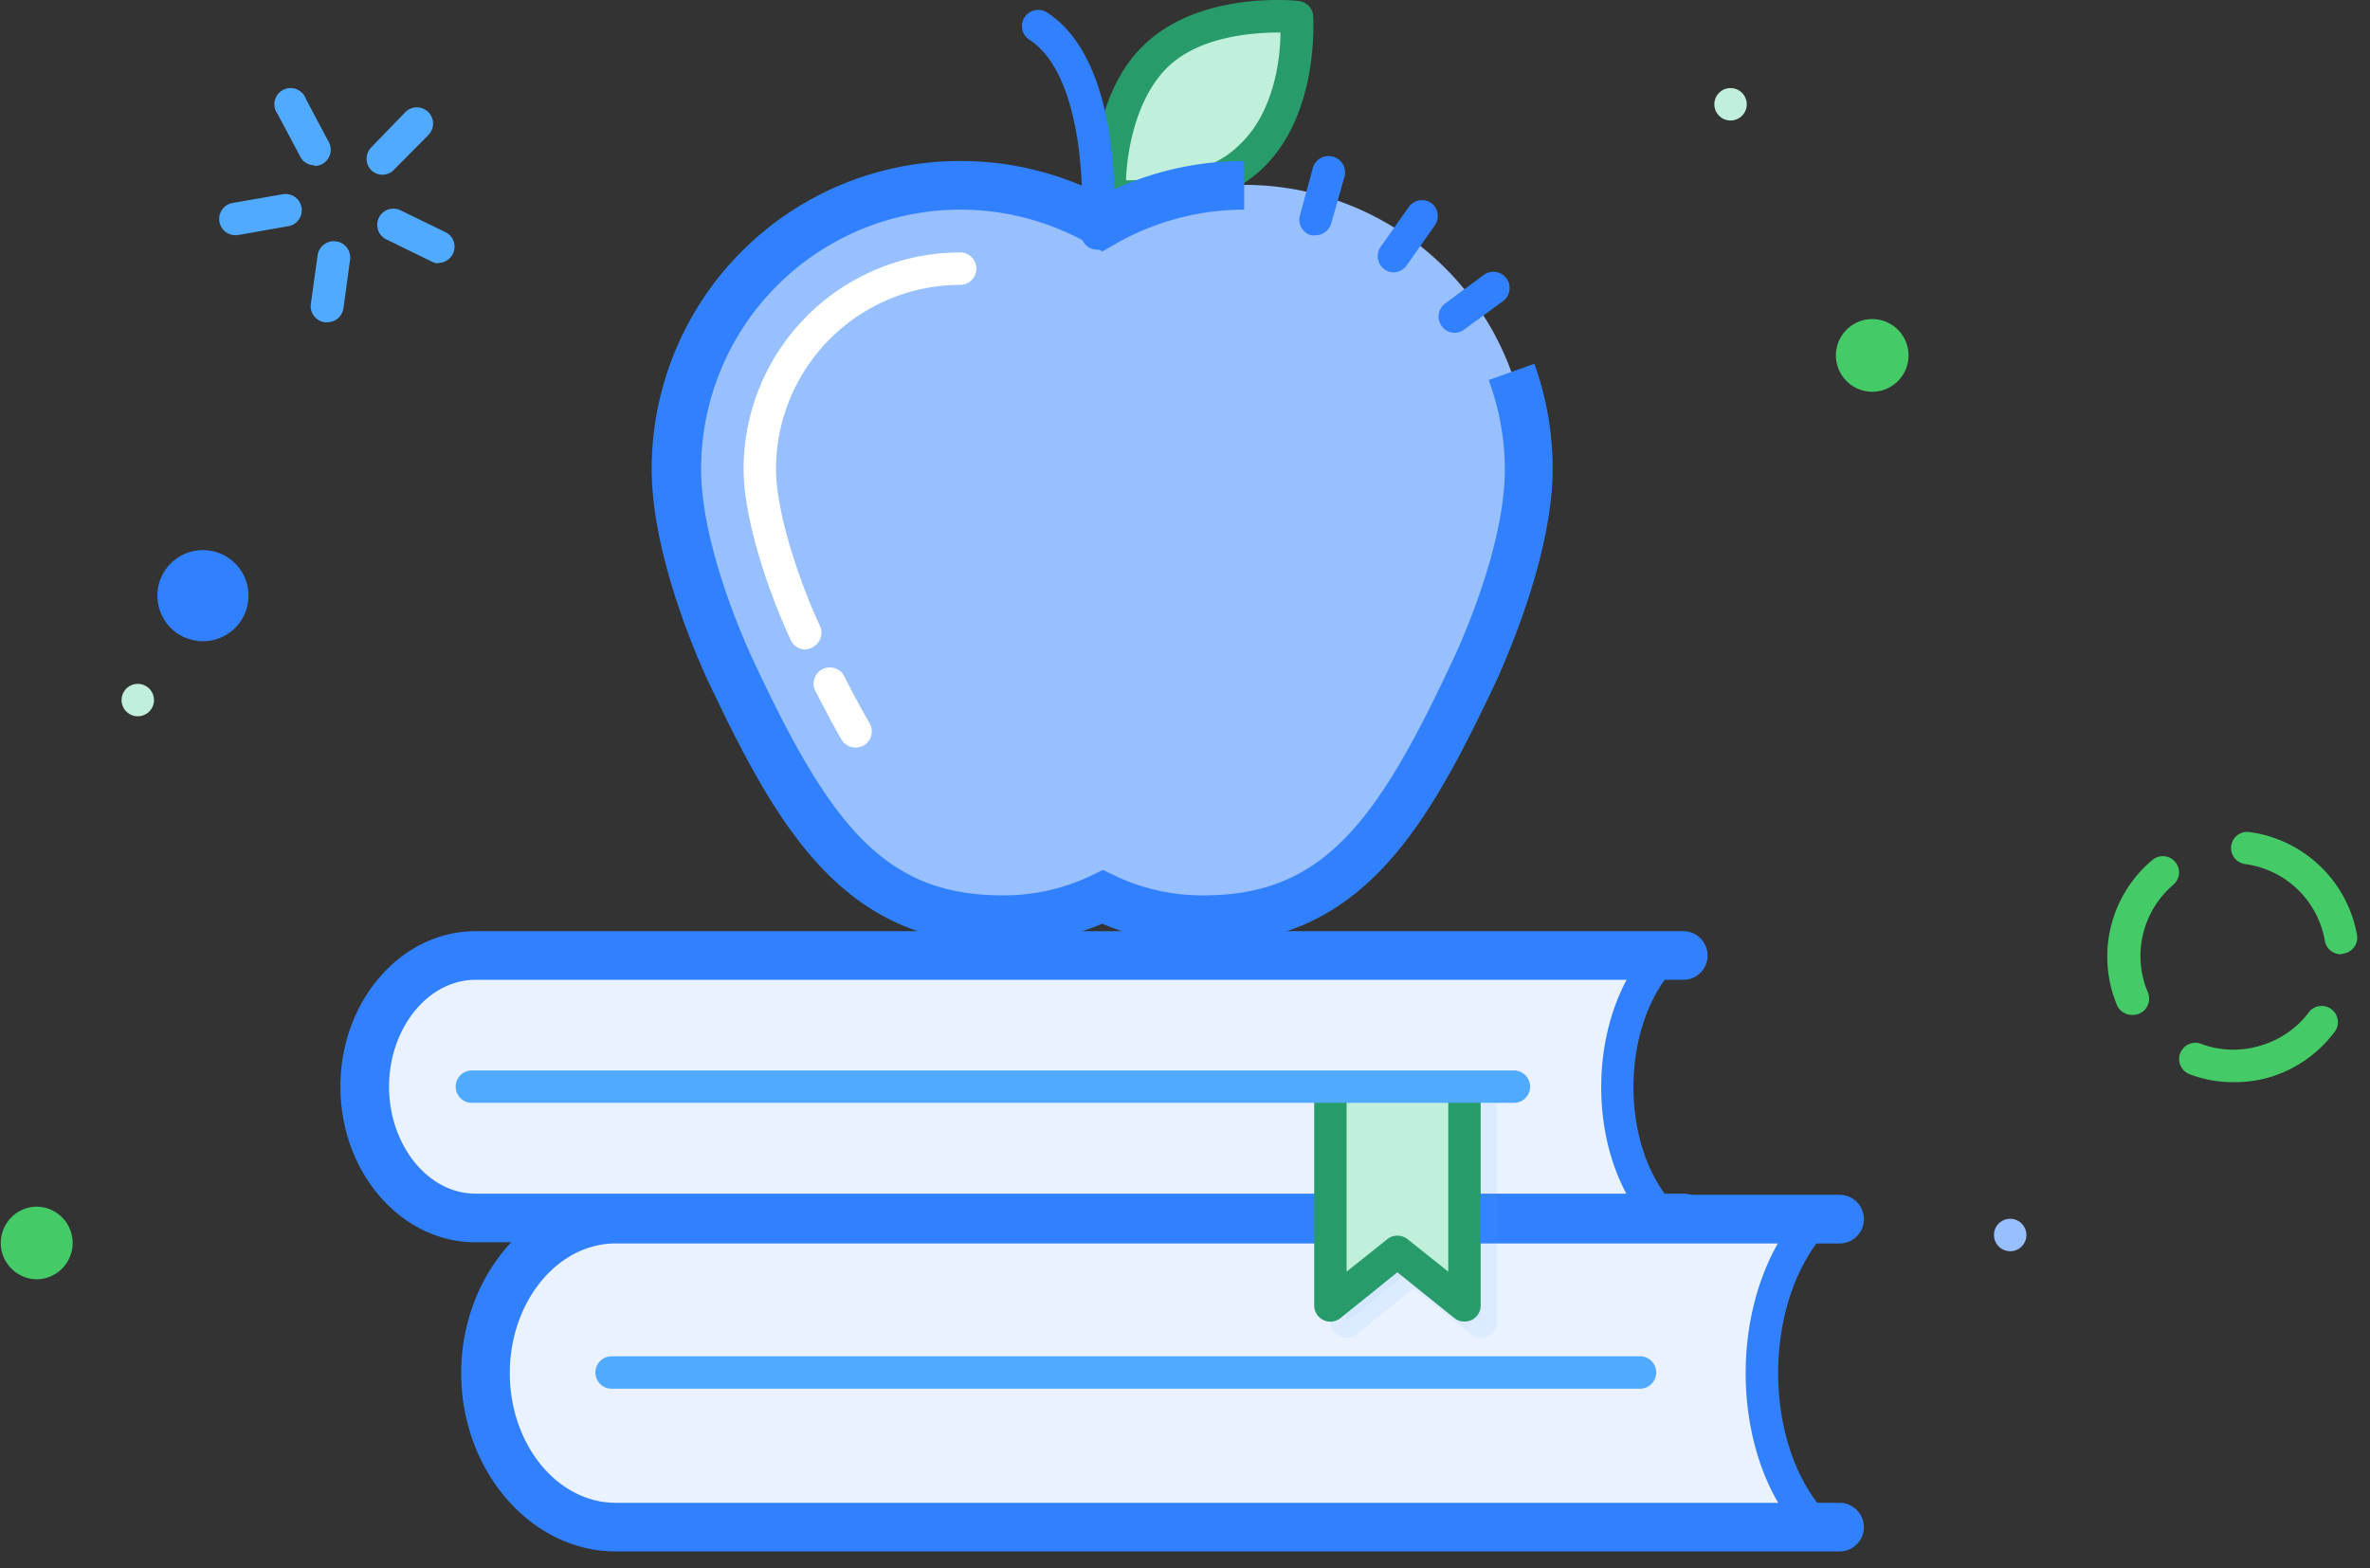 <svg width="136" height="90" viewBox="0 0 136 90" fill="none" xmlns="http://www.w3.org/2000/svg"><rect x="0" y="0" width="136" height="90" fill="#333333" stroke="none"/><path d="M2.084 73.41a2.084 2.084 0 1 0 0-4.168 2.084 2.084 0 0 0 0 4.167zM107.436 22.479a2.084 2.084 0 1 0 0-4.168 2.084 2.084 0 0 0 0 4.168z" fill="#44CB67"/><path d="M25.121 15.114a.93.93 0 0 1-.381-.12l-2.512-1.228a.932.932 0 0 1-.253-1.573.93.93 0 0 1 1.072-.092l2.511 1.218a.93.93 0 0 1-.409 1.767l-.028.028zM18.767 18.491h-.13a.93.93 0 0 1-.8-1.05l.39-2.791a.941.941 0 0 1 1.407-.68.939.939 0 0 1 .454.94l-.381 2.79a.93.93 0 0 1-.94.791zM13.577 13.496a.934.934 0 0 1-.168-1.86l2.791-.484a.93.93 0 1 1 .316 1.832l-2.744.484-.195.028zM18.05 9.486a.93.93 0 0 1-.818-.493l-1.311-2.465a.93.93 0 1 1 1.637-.837l1.311 2.465a.93.93 0 0 1-.818 1.368v-.038zM21.948 10.027a.93.93 0 0 1-.641-.26.93.93 0 0 1 0-1.313l1.944-2.009a.931.931 0 0 1 1.34 1.293L22.6 9.748a.93.93 0 0 1-.652.279z" fill="#50AAFF"/><path d="M128.14 62.097a6.885 6.885 0 0 1-2.493-.456.935.935 0 0 1-.6-.842.938.938 0 0 1 .549-.876.926.926 0 0 1 .711-.022 5.314 5.314 0 0 0 3.34.121 5.37 5.37 0 0 0 2.791-1.86.921.921 0 0 1 .619-.423.933.933 0 0 1 1.096.827.928.928 0 0 1-.236.712 7.194 7.194 0 0 1-3.721 2.55 7.11 7.11 0 0 1-2.056.269zM122.326 58.237a.928.928 0 0 1-.856-.586 7.233 7.233 0 0 1 2.037-8.298.935.935 0 0 1 1.027-.122.936.936 0 0 1 .462.541.918.918 0 0 1-.055.71.935.935 0 0 1-.224.285 5.368 5.368 0 0 0-1.461 6.186.936.936 0 0 1-.106.902.929.929 0 0 1-.824.382zM134.335 54.757a.931.931 0 0 1-.93-.79 5.361 5.361 0 0 0-4.558-4.382.929.929 0 0 1-.472-1.647.933.933 0 0 1 .686-.195 7.256 7.256 0 0 1 6.195 5.916.926.926 0 0 1-.439.938.933.933 0 0 1-.342.123l-.14.037z" fill="#44CB67"/><path d="M11.646 36.795a2.614 2.614 0 1 0 0-5.228 2.614 2.614 0 0 0 0 5.228z" fill="#3181FF"/><path d="M7.907 41.103a.93.93 0 1 0 0-1.86.93.93 0 0 0 0 1.86zM99.306 6.915a.93.93 0 1 0 0-1.86.93.93 0 0 0 0 1.86z" fill="#C0EFDB"/><path d="M115.353 71.8a.93.93 0 1 0-.001-1.861.93.93 0 0 0 .001 1.86z" fill="#98C0FF"/><g opacity=".3" fill="#50AAFF"><path opacity=".3" d="M96.903 82.477H37.889a.93.93 0 0 1 0-1.86h59.014a.93.93 0 1 1 0 1.86zM80.065 66.077v12.549l3.852-3.089 3.841 3.088V66.087"/><path opacity=".3" d="M87.758 79.556a.93.93 0 0 1-.586-.205l-3.265-2.623-3.255 2.623a.93.93 0 0 1-1.517-.725v-12.55h1.86v10.615l2.336-1.86a.93.93 0 0 1 1.162 0l2.335 1.86V66.077h1.86v12.549a.931.931 0 0 1-.53.846 1.031 1.031 0 0 1-.4.084z"/><path opacity=".3" d="M79.135 65.147v12.549l3.851-3.089 3.842 3.089v-12.54"/><path opacity=".3" d="M86.828 78.626a.93.93 0 0 1-.586-.205l-3.265-2.623-3.256 2.623a.93.93 0 0 1-1.374-.225.93.93 0 0 1-.142-.5v-12.55h1.86v10.615L82.4 73.9a.93.93 0 0 1 1.163 0l2.335 1.86V65.147h1.86v12.549a.93.93 0 0 1-.53.846 1.03 1.03 0 0 1-.4.084z"/><path opacity=".3" d="M89.665 66.077H29.871a.93.93 0 1 1 0-1.86h59.794a.93.93 0 1 1 0 1.86z"/></g><path d="M95.47 54.823c-3.619 3.804-3.526 11.423 0 15.06H27.283c-3.507 0-6.353-3.377-6.353-7.535s2.846-7.525 6.353-7.525H95.47z" fill="#EAF2FF"/><path d="M95.47 70.822a.932.932 0 0 1-.67-.288c-3.888-4.01-3.888-12.26 0-16.344a.931.931 0 0 1 1.349 1.284c-3.219 3.376-3.219 10.455 0 13.767a.93.93 0 0 1 0 1.32.977.977 0 0 1-.68.261z" fill="#3181FF"/><path d="M96.595 71.287H27.284c-4.27 0-7.749-4.01-7.749-8.93 0-4.921 3.48-8.921 7.749-8.921h69.31a1.395 1.395 0 1 1 0 2.79h-69.31c-2.735 0-4.958 2.791-4.958 6.13 0 3.34 2.223 6.14 4.958 6.14h69.31a1.395 1.395 0 1 1 0 2.79z" fill="#3181FF"/><path d="M104.288 70.032c-4.261 4.484-4.158 13.451 0 17.74H35.386c-4.13 0-7.442-3.973-7.442-8.866 0-4.892 3.35-8.874 7.442-8.874h68.902z" fill="#EAF2FF"/><path d="M104.232 88.563a.926.926 0 0 1-.661-.288c-4.53-4.651-4.53-14.27 0-19.023a.933.933 0 0 1 1.317-.033.93.93 0 0 1 .032 1.316c-3.842 4.038-3.842 12.493 0 16.447a.93.93 0 0 1 0 1.32.933.933 0 0 1-.688.261z" fill="#3181FF"/><path d="M105.562 89.027H35.34c-4.893 0-8.875-4.65-8.875-10.232 0-5.581 3.982-10.233 8.875-10.233h70.222a1.397 1.397 0 0 1 1.396 1.396 1.394 1.394 0 0 1-1.396 1.395H35.34c-3.358 0-6.084 3.349-6.084 7.442s2.726 7.442 6.084 7.442h70.222a1.397 1.397 0 0 1 .987 2.382 1.397 1.397 0 0 1-.987.408z" fill="#3181FF"/><path d="M94.111 79.689H35.098a.93.93 0 0 1 0-1.86H94.11a.93.93 0 1 1 0 1.86z" fill="#50AAFF"/><g opacity=".3" fill="#50AAFF"><path opacity=".3" d="M77.274 63.285v12.549l3.852-3.089 3.841 3.089v-12.54"/><path opacity=".3" d="M84.967 76.764a.93.93 0 0 1-.586-.205l-3.265-2.623-3.255 2.623a.93.93 0 0 1-1.375-.225.93.93 0 0 1-.142-.5v-12.55h1.86V73.9l2.336-1.86a.93.93 0 0 1 1.162 0l2.335 1.86V63.285h1.86v12.549a.93.93 0 0 1-.53.846 1.032 1.032 0 0 1-.4.084z"/></g><path d="M76.344 62.356v12.55l3.85-3.09 3.843 3.09v-12.54" fill="#C0EFDB"/><path d="M84.037 75.835a.93.93 0 0 1-.586-.204l-3.265-2.624-3.256 2.624a.93.93 0 0 1-1.375-.225.93.93 0 0 1-.141-.5v-12.55h1.86V72.97l2.335-1.86a.93.93 0 0 1 1.163 0l2.335 1.86V62.356h1.86v12.55a.93.93 0 0 1-.53.846 1.033 1.033 0 0 1-.4.083z" fill="#279B69"/><path d="M86.874 63.287H27.079a.93.93 0 1 1 0-1.86h59.795a.93.93 0 1 1 0 1.86z" fill="#50AAFF"/><g opacity=".3" fill="#50AAFF"><path opacity=".3" d="M49.014 40.059a.931.931 0 0 1-.847-.54c-1.348-2.893-2.707-7.023-2.707-9.814a12.438 12.438 0 0 1 12.428-12.427.93.93 0 1 1 0 1.86 10.577 10.577 0 0 0-10.567 10.567c0 2.465 1.312 6.41 2.53 9.023a.93.93 0 0 1-.446 1.21.856.856 0 0 1-.391.12zM51.888 45.687a.93.93 0 0 1-.809-.456c-.465-.79-.93-1.693-1.47-2.734a.931.931 0 1 1 1.656-.838c.512 1.005.977 1.86 1.423 2.633a.93.93 0 0 1-.335 1.274.93.93 0 0 1-.465.121z"/></g><path fill-rule="evenodd" clip-rule="evenodd" d="M83.907 16.45a16.306 16.306 0 0 0-20.66-3.656 16.298 16.298 0 0 0-24.456 14.121c0 4.13 2.047 9.302 3.07 11.451 4.14 8.874 7.61 14.41 15.59 14.41a13.07 13.07 0 0 0 5.796-1.303 13.07 13.07 0 0 0 5.795 1.302c7.982 0 11.451-5.535 15.591-14.409 1.023-2.195 3.07-7.32 3.07-11.451a16.232 16.232 0 0 0-3.796-10.465z" fill="#98C0FF"/><path d="M46.223 37.268a.93.93 0 0 1-.846-.54c-1.349-2.893-2.707-7.023-2.707-9.814a12.437 12.437 0 0 1 12.428-12.428.93.93 0 0 1 0 1.861A10.576 10.576 0 0 0 44.53 26.914c0 2.465 1.312 6.41 2.53 9.023a.93.93 0 0 1-.446 1.21.855.855 0 0 1-.39.12zM49.098 42.894a.931.931 0 0 1-.809-.456c-.465-.79-.93-1.693-1.47-2.734a.93.93 0 1 1 1.656-.838c.512 1.005.977 1.86 1.423 2.633a.929.929 0 0 1-.335 1.274.931.931 0 0 1-.465.121z" fill="#fff"/><path d="M71.814 8.99c-2.967 2.79-8.12 2.241-8.12 2.241s-.345-5.181 2.623-8.009C69.284.394 74.41.98 74.41.98s.372 5.172-2.596 8.01z" fill="#C0EFDB"/><path d="M64.856 12.207c-.422.004-.844-.015-1.265-.056a.93.93 0 0 1-.828-.865c0-.223-.335-5.646 2.912-8.735C68.92-.537 74.307.031 74.54.058a.93.93 0 0 1 .818.865c0 .224.345 5.638-2.902 8.735-2.325 2.223-5.767 2.549-7.6 2.549zm-.242-1.86c1.489 0 4.651-.177 6.512-2.038 1.99-1.86 2.353-4.967 2.353-6.446-1.47 0-4.65.177-6.511 2.028-1.86 1.85-2.307 4.976-2.354 6.456z" fill="#279B69"/><path d="M83.48 19.1a.93.93 0 0 1-.754-.392.93.93 0 0 1 .204-1.293l2.252-1.665a.933.933 0 0 1 1.097 1.507l-2.26 1.656a.93.93 0 0 1-.54.186zM79.991 15.631a.93.93 0 0 1-.785-.43.93.93 0 0 1 .022-1.04l1.61-2.279a.93.93 0 0 1 1.293-.232.932.932 0 0 1 .186 1.311l-1.61 2.289a.931.931 0 0 1-.716.381zM75.489 13.5a.932.932 0 0 1-.26 0 .93.93 0 0 1-.633-1.144l.744-2.726a.93.93 0 0 1 1.144-.642.93.93 0 0 1 .66 1.182l-.762 2.679a.93.93 0 0 1-.893.651z" fill="#3181FF"/><path d="M69.052 54.17a14.56 14.56 0 0 1-5.805-1.163 14.557 14.557 0 0 1-5.795 1.163c-9.042 0-12.81-6.595-16.856-15.163-.53-1.153-3.2-7.125-3.2-12.093A17.674 17.674 0 0 1 55.07 9.24a17.721 17.721 0 0 1 8.177 1.963 17.721 17.721 0 0 1 8.149-1.963v2.79c-2.614.003-5.18.692-7.442 2l-.698.4-.697-.4a14.884 14.884 0 0 0-7.442-2 14.884 14.884 0 0 0-14.884 14.884c0 4.326 2.447 9.805 2.94 10.865 4.381 9.405 7.497 13.6 14.325 13.6a11.665 11.665 0 0 0 5.181-1.162l.614-.298.614.298a11.665 11.665 0 0 0 5.182 1.162c6.837 0 9.944-4.195 14.325-13.6.493-1.05 2.94-6.511 2.94-10.865a14.883 14.883 0 0 0-.93-5.107l2.623-.93a17.676 17.676 0 0 1 1.05 6.037c0 4.921-2.669 10.893-3.2 12.093-4.046 8.568-7.767 15.163-16.846 15.163z" fill="#3181FF"/><path d="M62.968 14.326h-.075a.93.93 0 0 1-.855-1.004c.204-2.41.056-9.089-2.968-11.042A.929.929 0 0 1 58.8.987a.93.93 0 0 1 1.284-.27c4.568 2.958 3.842 12.363 3.814 12.763a.93.93 0 0 1-.93.846z" fill="#3181FF"/></svg>